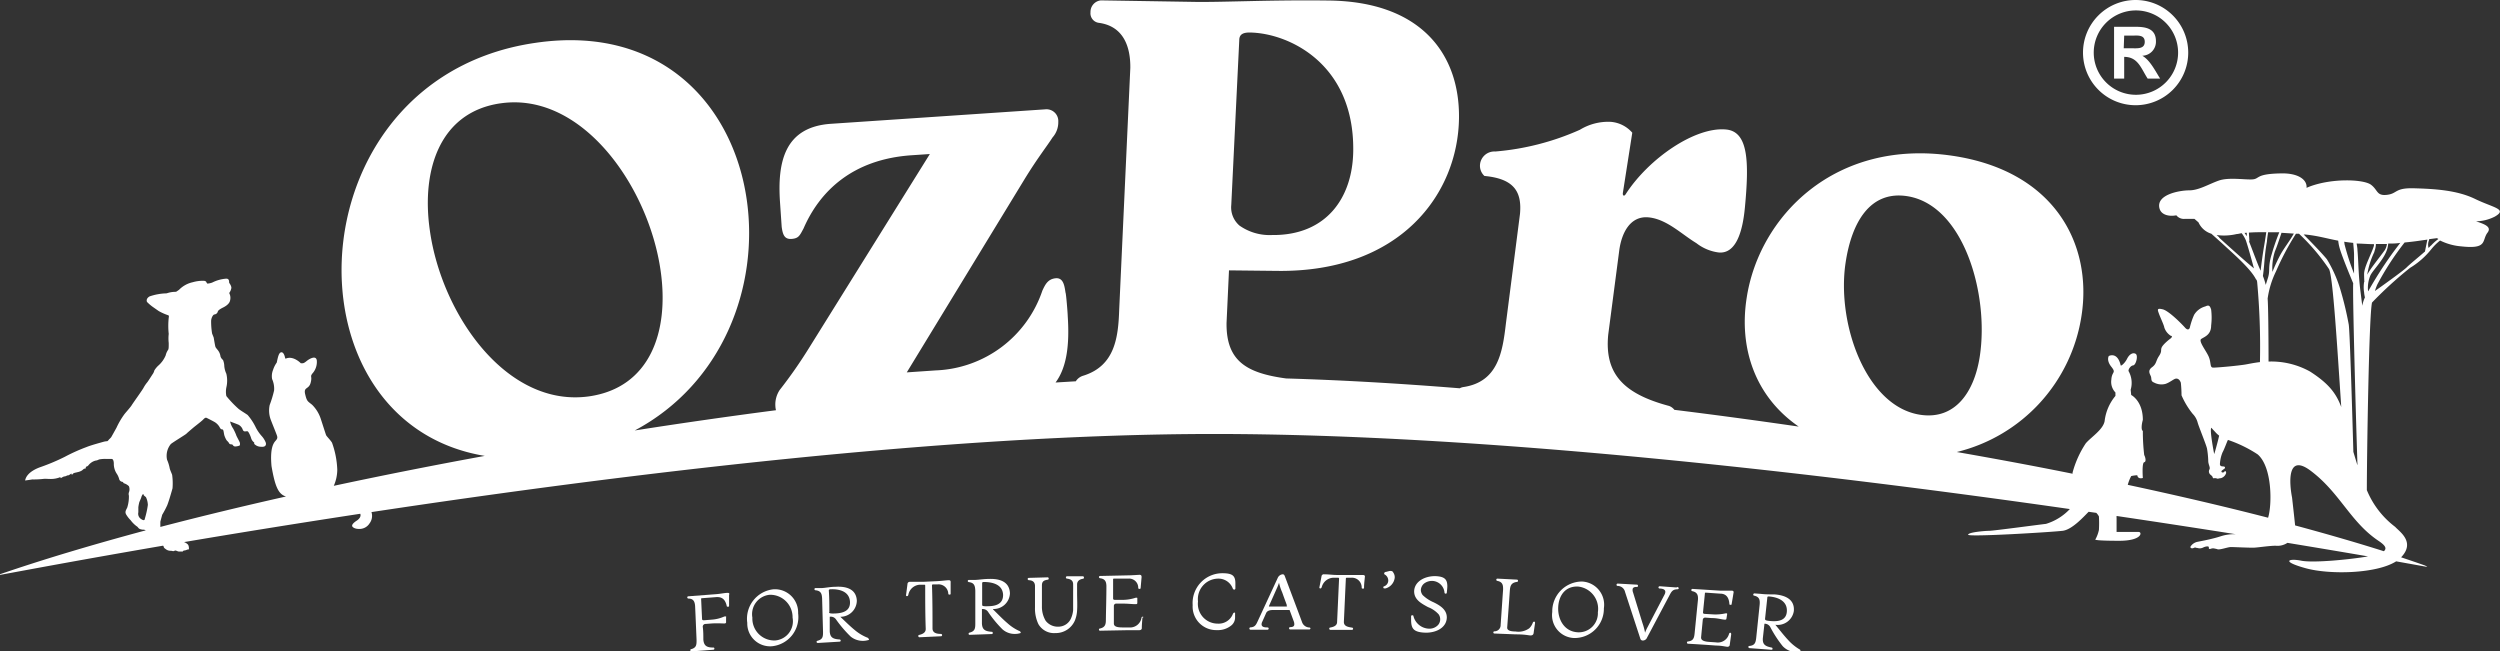 <?xml version="1.0" encoding="UTF-8"?> <svg xmlns="http://www.w3.org/2000/svg" viewBox="0 0 328.36 85.56"><rect x="0" y="0" width="328.36" height="85.56" fill="#333333" stroke="none"/><defs><style>.cls-1{fill:#fff;}</style></defs><title>Ресурс 17</title><g id="Слой_2" data-name="Слой 2"><g id="Layer_1" data-name="Layer 1"><path class="cls-1" d="M325.11,26.14c-2.42-1.18-5.38-1.33-8-1.41s-2.19.7-3.59.86-1.17-.63-2.11-1.33-5-.9-8.05.24l-.41.17c.11-1-1-2-3.57-1.89-3.12.08-2.57.7-3.51.78s-3.12-.31-4.45.16S288.8,25,287.55,25s-4.45.55-3.9,2.42c.23.79,1.21,1.05,2.2.86a1.26,1.26,0,0,0,1.08.47c.5,0,.93,0,1.3,0l.53.46a2.73,2.73,0,0,0,1.69,1.49l1.35,1.21c1.39,1.3,3.95,3.47,4.57,4.91v-.18l.09.36a92.54,92.54,0,0,1,.37,10.56c-.85.1-1.51.25-1.93.32-1.09.17-3.19.36-4,.4h-.23c-.43,0-.24-.62-.55-1.39s-1.41-2.09-1-2.37,1.3-.53,1.3-1.76a8.6,8.6,0,0,0,0-2.1c-.16-.51-.3-.64-.77-.41a2.46,2.46,0,0,0-1.46,1.09,9,9,0,0,0-.58,1.73c-.08.18-.27.36-.63-.05s-2.1-2.19-2.91-2.39-.69.06-.51.56.67,1.52.71,1.83a2.05,2.05,0,0,0,.86,1.09c.21,0,.18.19-.08.38s-1,.8-1.14,1.18.08.46-.35,1.11-.29,1-.9,1.45-.29.86-.16,1.19-.05.64.41.82a2.06,2.06,0,0,0,1.52.18c.59-.2,1.09-.66,1.36-.69s.5.13.65.54a16.42,16.42,0,0,1,.09,1.65A10.48,10.48,0,0,0,288,54.36a2.55,2.55,0,0,1,.64,1.11c.14.54,1.13,2.93,1.24,3.46a11.41,11.41,0,0,1,.16,1.6c0,.49.3.86.16,1.12a.55.55,0,0,0,.11.68c.16.15.26.18.32.38s.18.06.35.1l.1,0c.23.14.34,0,.6,0a1,1,0,0,0,.71-.68c0-.25-.15-.33-.23-.18s-.47.17-.37-.1c.27-.25.47-.29.45-.44s-.18-.14-.29-.15-.43,0-.37-.4a4.58,4.58,0,0,1,.34-1.45c.22-.38.63-1.53.71-1.63a17,17,0,0,1,3.9,1.9c1.95,1.68,1.89,6.69,1.37,8.32-5.77-1.49-12-2.94-18.43-4.32a5.49,5.49,0,0,1,.45-1.15,4.36,4.36,0,0,1,.8-.11c.08.58.73.36.73.36s-.15-2,.18-2.07.11-.76,0-.94a26.52,26.52,0,0,1-.18-3.17c-.26-.14-.15-.94,0-1.45,0-2.51-1.53-3.27-1.53-3.27l-.07-.69a3.15,3.15,0,0,0-.25-2.4c-.14-.18.21-.76.58-.8s.69-1.31.32-1.52-.83.07-1.12.65-.8,1-.84.87c-.43-1.85-1.56-1.23-1.56-1.23s-.36.54.33,1.41.07.55,0,1.71a2,2,0,0,0,.54,1.67V52a6.28,6.28,0,0,0-1.42,3.31c-.21,1.13-1.74,2.07-2.47,2.91a13.07,13.07,0,0,0-1.74,3.85v.15c-4.95-1-10-1.94-15.21-2.85a21.79,21.79,0,0,0,16.4-18c1.39-9.25-3.49-18.88-16.9-20.9-15.52-2.33-25.49,8-27.1,18.69-1,6.42,1,12.85,6.84,16.87-5.44-.79-10.9-1.53-16.33-2.2a1.56,1.56,0,0,0-.69-.51c-6-1.6-8.5-4.23-8-9.36l1.44-11c.31-2.44,1.49-4.64,3.87-4.41s4.36,2.24,6.26,3.38a6,6,0,0,0,2.93,1.23c2.31.22,3.16-2.8,3.45-5.88.57-6,.47-10-2.47-10.27-4.06-.39-10.16,3.81-13.17,8.47-.09.15-.18.22-.26.21s-.15-.09-.13-.33l1.24-7.93A4.16,4.16,0,0,0,211.5,16a7.15,7.15,0,0,0-4,1.05,34.1,34.1,0,0,1-11.11,2.85,1.89,1.89,0,0,0-2,1.72,1.82,1.82,0,0,0,.58,1.49c3.82.36,4.95,2,4.67,5l-1.85,14.4c-.44,3.78-1.05,7.62-5.53,8.32a1.38,1.38,0,0,0-.53.17c-7.94-.64-15.58-1.08-22.72-1.29h-.07c-5.15-.7-7.91-2.24-7.84-7.31l.32-6.89,6.34.07c16.17.2,23.75-10.1,23.87-20.08.1-8.41-5-15.29-17.1-15.43-7.77-.1-13.56.23-17.52.18L144.6.05a1.52,1.52,0,0,0-1.37,1.57A1.26,1.26,0,0,0,144.33,3c3.24.44,4.16,3.14,4.13,5.92L147,40.67c-.12,3.65-.56,7.37-4.7,8.67a1.73,1.73,0,0,0-1,.74l-2.66.16c1.49-2,1.85-5,1.6-8.72,0-.31-.21-3-.29-3.08-.14-.94-.29-2-1.32-1.89s-1.37.88-1.72,1.62A15.4,15.4,0,0,1,122.9,48.65l-3.8.26,15.46-25.36c1.72-2.81,3-4.41,3.68-5.49A3,3,0,0,0,139,16a1.55,1.55,0,0,0-1.7-1.64l-28.15,1.9c-6.1.41-7.06,5-6.7,10.3l.22,3.24c.14,1,.35,1.65,1.3,1.58s1.08-.47,1.57-1.37c2.13-4.91,6.46-9.1,14.21-9.62l2.38-.16L106.25,45.72a61.15,61.15,0,0,1-3.84,5.5,3.45,3.45,0,0,0-.57,2.11,2.79,2.79,0,0,0,.08.55c-6.15.8-12.36,1.69-18.55,2.66,11.62-6.19,16.34-19,14.71-30.31-1.79-12.48-11.3-23-27.7-20.61-19,2.72-27.27,19.85-25.21,34.21,1.4,9.77,7.57,18.24,18.5,20.05-6.78,1.24-13.43,2.56-19.83,3.93a5.35,5.35,0,0,0,.46-2.11,11.65,11.65,0,0,0-.69-3.55c-.19-.33-.72-.85-.78-1s-.57-1.75-.71-2.17A4.61,4.61,0,0,0,41,53.17c-.58-.48-.69-.42-.92-1.4s.48-.59.72-1.49-.12-.75.22-1.21a2.27,2.27,0,0,0,.59-1.74c-.12-.75-1.08-.12-1.31.07s-.42.33-.6.31l-.19,0s-.95-1-1.92-.63a.23.23,0,0,1-.13,0s-.12-.8-.48-.81-.48.65-.63,1.35a3.39,3.39,0,0,0-.48.95,2.18,2.18,0,0,0-.13,1.22A3.07,3.07,0,0,1,36,51.29a14.74,14.74,0,0,1-.58,1.91,3.45,3.45,0,0,0,.17,2c.29.76.81,2,.82,2.13s.07.25-.21.56-.75.95-.54,3.32c.44,2.57.87,3.72,1.91,4-5.78,1.3-11.31,2.64-16.51,4,0-.23,0-.6,0-.66s.21-.79.24-.93a12.49,12.49,0,0,0,.67-1.27c.14-.37.31-.86.69-2.21a8.2,8.2,0,0,0-.05-1.77c-.06-.19-.26-.6-.32-.86a5.13,5.13,0,0,0-.35-1.13,2.44,2.44,0,0,1,.5-2.06c.33-.27,1.94-1.24,2.05-1.36s.61-.54.88-.77,1-.78,1.23-1,.36-.4.57-.29c0,0,1,.5,1.11.59a1.86,1.86,0,0,1,.62.72c.07.08.1.18.3.19s.17.51.29.85.26.57.33.64a1.64,1.64,0,0,1,.29.35c0,.09.19.13.34.13s.15.29.48.27a1.65,1.65,0,0,0,.56-.13.64.64,0,0,0,0-.4c-.08-.22-.45-.84-.48-1a7.58,7.58,0,0,0-.38-.81,2.7,2.7,0,0,1-.41-.94s1.05.39,1.14.44a1.25,1.25,0,0,1,.46.48c.1.23.13.41.42.38s.3-.07.48.25a3.49,3.49,0,0,1,.28.69,1.06,1.06,0,0,0,.39.52v.18a1.23,1.23,0,0,0,.91.38c.7.07.68-.39.59-.59a2.8,2.8,0,0,0-.51-.81,5.37,5.37,0,0,1-.79-1.15,7.26,7.26,0,0,0-1.07-1.63c-.51-.35-.88-.55-1.2-.81a14.31,14.31,0,0,1-1.59-1.67,2.86,2.86,0,0,1,0-1.13,3.94,3.94,0,0,0,0-1.8,2.92,2.92,0,0,1-.27-1,2.27,2.27,0,0,0-.17-.81,1,1,0,0,1-.33-.46,1.63,1.63,0,0,0-.35-.83c-.31-.4-.3-.29-.4-.83s-.12-.73-.14-.81-.2-.49-.22-.58a10,10,0,0,1-.12-1.59c0-.4.25-.88.45-.88a.5.5,0,0,0,.43-.39c.08-.24.64-.49.79-.57s.74-.4.82-.88a1.3,1.3,0,0,0-.08-.89c-.09-.16.13-.17.24-.7.06-.23-.19-.61-.26-.69s.08-.58-.4-.58a4.81,4.81,0,0,0-1.84.51,2.19,2.19,0,0,1-.65.14,1.13,1.13,0,0,1-.13-.19c0-.07-.14-.19-.42-.18a4.78,4.78,0,0,0-1.37.19,3.56,3.56,0,0,0-1.8,1c-.39.26-.34.25-.45.26a3.48,3.48,0,0,0-1.17.2,7.36,7.36,0,0,0-2.24.4c-.51.29-.38.68-.33.74a5.87,5.87,0,0,0,.72.62l.8.56a7,7,0,0,0,1.23.55c.09.06.15,0,.09.35a10,10,0,0,0,0,2.11,5.29,5.29,0,0,0,0,1.19c0,.54,0,.71-.06.87a2.13,2.13,0,0,0-.34.76,3.68,3.68,0,0,1-1,1.37,3.13,3.13,0,0,0-.49.61,1.33,1.33,0,0,1-.19.44c-.1.14-.6.94-.73,1.1a4.56,4.56,0,0,0-.49.72c-.08.2-1.38,2-1.56,2.3s-.9,1.08-1,1.24a10.19,10.19,0,0,0-1,1.72c-.3.54-.67,1.21-.7,1.25a2.58,2.58,0,0,1-.24.25c-.08.07-.19.26-.29.27a2.22,2.22,0,0,0-.49.08c-.26.08-1.6.43-2.25.7A23.23,23.23,0,0,0,8.51,60a26.75,26.75,0,0,1-3.14,1.33c-.25.09-1.86.62-2.07,1.78,0,0,.82-.11.94-.14a10.62,10.62,0,0,0,1.37-.06c.39-.05.57,0,1.09,0a3.33,3.33,0,0,0,1.09-.19.12.12,0,0,1,.2.09,2.19,2.19,0,0,1,.42-.23.69.69,0,0,0,.37-.11c.14-.1.05.12.57-.26.07,0,.07.15.07.15s.07,0,.16-.13.43-.16.63-.22a1.72,1.72,0,0,0,.56-.22c.15-.12.29-.28.39-.23s.12-.27.15-.27.15,0,.31-.18a1.73,1.73,0,0,1,.92-.61,1.18,1.18,0,0,0,.46-.15,4,4,0,0,1,1-.07c.4,0,.6,0,.67,0s.26.05.28.59a2.33,2.33,0,0,0,.36,1.31,2.39,2.39,0,0,1,.34.73.48.48,0,0,0,.39.37c.14,0,.18.19.22.19a1.61,1.61,0,0,1,.67.39,1.08,1.08,0,0,1,0,.81.71.71,0,0,0,0,.43,4.79,4.79,0,0,1-.22,1.57c-.2.41-.35.6-.08,1a3.77,3.77,0,0,0,.53.66,3.76,3.76,0,0,0,.76.77c.32.18.17.39.83.47a.59.59,0,0,1,.39.09C12,71.58,5.59,73.5,0,75.42c0,0,0,.11,0,.09,2.21-.4,10-1.88,21.42-3.84,0,0,.07.07.07.09s0,.19.25.34a1,1,0,0,0,.7.24c.16,0,.31.11.48,0s.37.1.59.1h.5s0-.12.23-.14.35-.15.57-.14c0,0,.05-.49-.17-.68a1.34,1.34,0,0,0-.47-.28c6.74-1.14,14.56-2.41,23.15-3.72.14.36-.15.7-.46.9s-.61.45-.61.67.43.43.86.42a1.56,1.56,0,0,0,1.43-.73,1.63,1.63,0,0,0,.25-1.48C81.53,62.31,124.59,57,159.43,57c35.49,0,79.53,5.15,112.43,9.86a7.16,7.16,0,0,1-3.14,1.95c-.77.08-6.91.91-7.45.91s-2.73.18-2.77.51,10.83-.33,12.4-.51c1.24-.14,2.74-1.81,3.43-2.5l1,.14a1.89,1.89,0,0,1,.35.47,15,15,0,0,1,0,1.78,4.55,4.55,0,0,1-.48,1.27s.08.15,3.13.15,3.05-1.16,2.58-1.16H278V68.06a1.89,1.89,0,0,1,0-.29c5.67.84,10.93,1.65,15.67,2.4a5.65,5.65,0,0,0-2,.27c-.25.08-.51.16-.75.22-1.05.28-2,.44-2.36.52a1.43,1.43,0,0,0-.85.61c-.07.18.16.3.42.18s.25,0,.48,0a1,1,0,0,0,.79-.07c.34-.16.75-.19.72,0s.05.26.31.16a.82.82,0,0,1,.49,0,1.57,1.57,0,0,1,.33.08c.33.11,1.36-.29,1.77-.29s2.53.11,3.08.08,2.08-.26,2.79-.25a2.37,2.37,0,0,0,1.55-.38c4.13.68,7.69,1.28,10.59,1.78-2.51.43-7.25.88-8.8.56s-2.77.06.63,1c3.14.86,9.29.73,11.86-.91l4.07.73c.06,0-.24-.17-.3-.19-1-.36-2.05-.71-3.12-1.07,1.92-2-.22-3.38-.78-4a11.57,11.57,0,0,1-3.72-4.83c0-4,.27-22.93.68-24.63a51,51,0,0,1,5-4.56,10.51,10.51,0,0,0,2.83-2.5,7.2,7.2,0,0,1,1.11-1.09,7.66,7.66,0,0,0,2.79.77c3.51.39,2.66-.78,3.44-1.8.58-.76-.37-1.12-1.51-1.49a5.69,5.69,0,0,0,2.45-.61C329.41,27.46,327.53,27.31,325.11,26.14ZM290.93,59.3l-.11.34s-.62-3.13-.38-3.46c0,0,.23.26.49.53a3.68,3.68,0,0,0,.54.51C291.35,57.79,291.08,58.78,290.93,59.3ZM242.41,34.49c.79-5.25,3.18-9.46,8.05-8.73,7.44,1.12,10.81,12.85,9.58,21-.72,4.78-3.27,8.4-7.81,7.72C245.09,53.42,241.2,42.49,242.41,34.49ZM162.77,5.27c0-.8.57-1,1.36-1,5.08.06,13.75,4.05,13.61,15.55-.08,6.26-3.62,11.13-10.68,11.05a6.87,6.87,0,0,1-4.26-1.24,3.15,3.15,0,0,1-1.08-2.71Zm-97,8.3c10.67-1.53,19.43,10.91,21,22,1.15,8-1.4,15.34-9.4,16.49C66.53,53.58,58,41.27,56.46,30.28,55.3,22.2,57.83,14.71,65.75,13.57ZM18.53,68.17a.82.82,0,0,1-.36-.88c0-.31,0-.53,0-.67a5.27,5.27,0,0,1,.11-.59c0-.07.25-.57.29-.75s.26-.52.27-.35.24.26.34.39a2.59,2.59,0,0,1,.24,1,11.54,11.54,0,0,1-.39,1.78C19,68.45,18.74,68.31,18.53,68.17Zm290-36.33.55.06c.06.65.11,1.24.11,1.51,0,.54,0,1.53,0,2.53a31,31,0,0,1-1.26-3.9c0-.09,0-.19-.05-.29Zm-8.82-1.26,1.57.1c-.51.93-1.17,1.74-1.71,2.68a22.66,22.66,0,0,0-1.1,2.35A7.14,7.14,0,0,1,298.8,33C299,32.55,299.32,31.61,299.66,30.58Zm-1.76-.07,1.42,0a28.56,28.56,0,0,0-1,2.9,6.73,6.73,0,0,0-.33,2.06,3.38,3.38,0,0,1-.15,1l-.3.95a8.78,8.78,0,0,0-.37-1.17c.23-1.62.17-2.5.53-4.53C297.77,31.4,297.83,31,297.9,30.51Zm-2.85.06c0,.18,0,.33,0,.45-.09-.12-.18-.27-.29-.43Zm-3.59.63-.37-.33a7.17,7.17,0,0,0,2.63-.13c.2,0,.42-.08.66-.11a4.33,4.33,0,0,1,.54.91c.24.69.66,2.17,1.07,3.71C295.05,34.45,292.13,31.83,291.46,31.2Zm3.93.5c0-.36-.05-.75-.06-1.15.71-.05,1.48-.06,2.28-.05-.11.77-.22,1.46-.3,1.9-.18,1.07-.35,2.37-.44,3.16C296.41,34.44,295.74,32.53,295.39,31.7Zm2.52,15.79c0-3.84-.05-7.57-.12-8.27a11.9,11.9,0,0,1,1.11-3.6,35,35,0,0,1,2.61-4.92l.4,0a27.18,27.18,0,0,1,3.95,4.65c.51,1,1.07,10.18,1.6,18.11-.68-1.82-1.66-3.09-4.1-4.66A10.47,10.47,0,0,0,297.91,47.49Zm15.18,24.92c-3.62-1.15-7.54-2.28-11.69-3.4-.12-1.18-.4-3.65-.4-3.65-.34-1.75-.74-5.89,2.4-3.56,3.92,2.92,5.25,6.81,9.05,9.3C313.18,71.58,313.59,72,313.09,72.41ZM309.51,60.7c-.15-.48-.28-.92-.41-1.35-.18-6.43-.48-16.14-.61-16.74a42.88,42.88,0,0,0-1.14-4.72,17.06,17.06,0,0,0-1.72-3.83c-.49-.61-1.81-2-3.06-3.26l.21,0c1.8.19,2.76.52,4.33.81a5.74,5.74,0,0,0,.18.95c.35,1.25,1.79,4.65,1.79,4.65-.1,1,.31,16.38.56,23.88C309.59,61,309.55,60.83,309.51,60.7Zm1-23.65a4.34,4.34,0,0,0,0,1.35,4.13,4.13,0,0,0,.11.66,4.42,4.42,0,0,0-.35,1.1L310,38c-.24-2-.24-3.82-.36-5.13,0-.26-.06-.56-.11-.88.7,0,1.47.08,2.27.08a.66.66,0,0,1,0,.21c-.31,1.05-1.29,2.77-1.29,3.71C310.51,36.37,310.53,36.75,310.54,37.05Zm1.34-4a2.78,2.78,0,0,0,.21-1l1.45,0a2.08,2.08,0,0,1-.26.77c-.62.89-1.85,2.36-2.33,3.26A10.78,10.78,0,0,1,311.88,33.05Zm-.82,5.19a4.21,4.21,0,0,1,.31-2.07c.35-.74,1.95-2.23,2.26-3.67a3.42,3.42,0,0,0,.08-.51c.53,0,1.06,0,1.58-.09-.48.63-.92,1.21-1.23,1.65A51.13,51.13,0,0,0,311.06,38.24Zm7.44-5.18c-.84.75-1.88,1.57-2.37,2.06s-3.62,2.72-4.17,3.1a7.93,7.93,0,0,1,.31-.84,36.9,36.9,0,0,1,3.59-5.53c.71-.07,1.41-.15,2.07-.25l.92-.13C318.74,31.88,318.58,32.64,318.5,33.06Zm.79-.79-.28.3a1.52,1.52,0,0,1,.05-1c0-.05,0-.11.05-.16l1-.13.19.11A5.93,5.93,0,0,0,319.29,32.27Z"></path><path class="cls-1" d="M95.55,77.87c-.34,0-.94.13-1.48.17l-3.66.28a.14.14,0,0,0-.14.16c0,.09.07.12.15.14.67,0,.84.41.88,1,.07,1.48.13,3,.19,4.44,0,.6,0,1-.69,1.2-.09,0-.14.07-.13.16a.15.15,0,0,0,.16.14l2.85-.22c.1,0,.16-.07.15-.16a.13.13,0,0,0-.16-.13c-.84,0-1.23-.23-1.29-1.06,0-.54,0-1.08-.07-1.61a.36.36,0,0,1,.38-.43l.77-.06c.76-.05,1.34,0,1.7,0,.12,0,.22-.07.21-.18s0-.43,0-.64,0-.11-.08-.1a.65.65,0,0,0-.15,0,4.83,4.83,0,0,1-1.7.42l-1,.08c-.15,0-.23-.06-.23-.17l-.12-2.61c0-.08,0-.12.12-.12l1.82-.14c.75-.06,1.2.24,1.41,1.1,0,.12.07.17.18.16s.14,0,.14-.18l0-1.39C95.84,78,95.79,77.85,95.55,77.87Z"></path><path class="cls-1" d="M101.58,77.4a3.89,3.89,0,0,0-3.43,4.41,3,3,0,0,0,3.25,3.07,3.85,3.85,0,0,0,3.43-4.33A3.05,3.05,0,0,0,101.58,77.4Zm.24,6.72a2.88,2.88,0,0,1-3-3,2.56,2.56,0,0,1,2.28-3,2.94,2.94,0,0,1,3,3A2.53,2.53,0,0,1,101.82,84.12Z"></path><path class="cls-1" d="M114,83.78a6,6,0,0,1-1.7-1c-.67-.54-1.3-1.18-1.93-1.77,0,0,0,0,0,0s0,0,0,0a2.15,2.15,0,0,0,2.17-2.12c-.08-1.57-1.45-1.9-2.8-1.82-.64,0-1.27.14-1.8.17l-.82,0a.14.14,0,0,0-.15.15.15.15,0,0,0,.15.14c.73.07.83.49.86,1.09l.12,4.35c0,.61,0,1-.72,1.19a.15.15,0,0,0-.13.16.16.16,0,0,0,.16.13l2.85-.17a.14.14,0,0,0,.16-.15.15.15,0,0,0-.16-.14c-.84-.06-1.23-.24-1.28-1.07,0-.64,0-1.28,0-1.91a.82.82,0,0,1,.82.34,15.91,15.91,0,0,0,1.93,2.26,2.54,2.54,0,0,0,2.28.47c.1,0,.14-.08.13-.12S114,83.81,114,83.78Zm-5.07-3.4c0-.94,0-1.88-.07-2.82,0-.1.06-.15.18-.16,1.14-.06,2.52.24,2.6,1.64.06,1.11-.78,1.47-1.83,1.53C109,80.61,108.91,80.56,108.89,80.38Z"></path><path class="cls-1" d="M124.6,76.21c-.34,0-.84.1-1.91.14l-1.46.07c-.57,0-1,0-1.72,0a.3.3,0,0,0-.32.3c-.06.49-.13,1-.19,1.47a.11.11,0,0,0,.11.11c.12,0,.17-.06.2-.2a1.62,1.62,0,0,1,1.49-1.3l.58,0c.09,0,.14,0,.14.12,0,1.9,0,3.79.07,5.69,0,.48-.4.67-.84.78-.1,0-.14.07-.14.16a.16.16,0,0,0,.16.15l2.81-.13a.15.15,0,0,0,.16-.16c0-.09-.07-.14-.16-.15-.58,0-1.08-.14-1.1-.69,0-1.89,0-3.79-.07-5.68a.12.12,0,0,1,.12-.13l.59,0a1.28,1.28,0,0,1,1.43,1.17c0,.12.06.18.16.17s.16,0,.15-.18l0-1.38C124.88,76.32,124.84,76.2,124.6,76.21Z"></path><path class="cls-1" d="M134,82.93a6.07,6.07,0,0,1-1.68-1.08c-.66-.56-1.27-1.21-1.89-1.81,0,0,0,0,0-.05s0,0,0,0a2.15,2.15,0,0,0,2.22-2.06c-.06-1.58-1.41-1.94-2.77-1.89-.64,0-1.27.11-1.8.13l-.82,0a.14.14,0,0,0-.15.14c0,.09.06.13.15.15.72.08.81.51.84,1.11,0,1.45,0,2.9,0,4.35,0,.61-.05,1-.75,1.17a.15.15,0,0,0-.13.16.13.13,0,0,0,.16.13l2.85-.1c.09,0,.16,0,.16-.15s-.07-.14-.16-.15c-.83-.07-1.22-.26-1.26-1.09V80a.83.83,0,0,1,.81.37,15.36,15.36,0,0,0,1.89,2.29,2.41,2.41,0,0,0,1.71.6,2.09,2.09,0,0,0,.55-.08c.1,0,.14-.07.14-.11S134,83,134,82.93Zm-5-3.51c0-1,0-1.89,0-2.83,0-.1.07-.14.19-.15,1.13,0,2.51.3,2.56,1.7,0,1.11-.81,1.45-1.86,1.48C129.07,79.65,129,79.6,129,79.42Z"></path><path class="cls-1" d="M142.25,75.69l-2.09,0c-.1,0-.17.07-.16.16s.05.14.15.15c.47.06.79.24.8.72s0,.74,0,1.11c0,.67,0,1.66,0,2.32a3.43,3.43,0,0,1-.25,1A1.81,1.81,0,0,1,139,82.31a2,2,0,0,1-1.66-.78,3.58,3.58,0,0,1-.49-1.88c0-.23,0-.49,0-.75,0-.69,0-1.33,0-2,0-.49.2-.68.76-.76.09,0,.13-.07.13-.16a.14.14,0,0,0-.14-.15l-2.46.07c-.1,0-.17.07-.16.16s.07.13.15.15c.48,0,.79.23.81.72v2.84a4.77,4.77,0,0,0,.44,2.19,2.36,2.36,0,0,0,2.22,1.19,2.73,2.73,0,0,0,2.58-1.65,4,4,0,0,0,.29-1.33c.05-.69,0-1.56,0-2.25,0-.38,0-.76,0-1.14s.21-.67.76-.76a.14.14,0,0,0,.14-.16A.16.16,0,0,0,142.25,75.69Z"></path><path class="cls-1" d="M150.08,81c-.11,0-.14.09-.16.18a1.51,1.51,0,0,1-1.63,1.23h-.87c-.78,0-1.11-.15-1.12-.51,0-.77,0-1.53,0-2.3a.3.3,0,0,1,.31-.32l.85,0c.73,0,1.28.08,1.7.07.12,0,.21,0,.22-.15l0-.58c0-.09,0-.11-.06-.11a.53.53,0,0,0-.16,0,5.58,5.58,0,0,1-1.72.28l-1,0c-.16,0-.24-.06-.24-.17,0-.84,0-1.68,0-2.52,0-.06,0-.1.11-.1l1.85,0a1.2,1.2,0,0,1,1.34,1.18c0,.12.06.18.16.17s.15,0,.16-.17l.12-1.38c0-.19-.05-.31-.3-.3s-1,.07-1.48.07l-3.67.08a.15.15,0,0,0-.15.15.17.17,0,0,0,.15.15c.66.08.81.45.83,1,0,1.48-.05,3-.07,4.44,0,.6-.08,1-.77,1.16-.1,0-.14.06-.14.15a.14.14,0,0,0,.16.14l3.69-.07c.67,0,1.28,0,1.45,0s.32-.09.33-.25c0-.46.05-.93.08-1.39C150.21,81.09,150.2,81,150.08,81Z"></path><path class="cls-1" d="M162.14,80.46c-.1,0-.16.09-.2.16a2,2,0,0,1-2,1.29A2.6,2.6,0,0,1,157.35,79a2.69,2.69,0,0,1,2.62-3,2,2,0,0,1,1.94,1.28.27.27,0,0,0,.18.17.17.17,0,0,0,.17-.19c0-.09,0-.45,0-.62,0-1-.34-1.36-1.76-1.35a3.91,3.91,0,0,0-3.85,4.19,3.09,3.09,0,0,0,3.18,3.28,2.78,2.78,0,0,0,1.93-.64,1.33,1.33,0,0,0,.46-1c0-.23,0-.37,0-.48S162.25,80.46,162.14,80.46Z"></path><path class="cls-1" d="M172,82.42a1.06,1.06,0,0,1-1-.75c-.74-2-1.5-4-2.25-6-.06-.14-.11-.24-.29-.24a.79.79,0,0,0-.63.46l-2.67,5.77c-.21.46-.38.71-.92.74a.14.14,0,0,0-.14.16.15.15,0,0,0,.15.15h2.22a.15.15,0,0,0,.16-.15.14.14,0,0,0-.14-.15c-.28,0-.79,0-.79-.42a.78.78,0,0,1,.09-.33c.17-.37.34-.75.5-1.12s.6-.42.93-.42h2.09c.07,0,.08,0,.1.09l.54,1.46A1.12,1.12,0,0,1,170,82c0,.31-.29.37-.54.37a.15.15,0,0,0-.15.15.16.16,0,0,0,.16.16l2.5,0a.16.16,0,0,0,.15-.16A.14.14,0,0,0,172,82.42Zm-3.09-2.76h-2.17c-.05,0-.07,0-.07,0s0,0,0-.06l1-2.25a5.91,5.91,0,0,0,.32-.81s0,0,0,0,0,0,0,0a7,7,0,0,0,.42,1.27c.19.54.39,1.08.59,1.62a.39.39,0,0,1,0,.14C169.11,79.63,169.05,79.66,168.89,79.66Z"></path><path class="cls-1" d="M179,75.52c-.34,0-.85,0-1.92,0l-1.46,0c-.57,0-1-.08-1.72-.09a.3.3,0,0,0-.33.28c-.09.49-.19,1-.28,1.45a.12.12,0,0,0,.11.13c.12,0,.16-.06.21-.2a1.64,1.64,0,0,1,1.56-1.21h.58a.12.12,0,0,1,.13.12c-.09,1.9-.17,3.79-.26,5.69,0,.48-.44.65-.89.73-.09,0-.14.06-.14.15a.16.16,0,0,0,.15.16l2.81,0a.15.15,0,0,0,.17-.15.15.15,0,0,0-.15-.15c-.58-.08-1.07-.2-1.06-.76.09-1.89.17-3.78.26-5.67,0-.08.05-.12.13-.12h.59a1.28,1.28,0,0,1,1.36,1.25c0,.12,0,.18.15.18s.16,0,.16-.17c0-.46.07-.92.11-1.38C179.29,75.65,179.26,75.53,179,75.52Z"></path><path class="cls-1" d="M182.72,75a.66.66,0,0,0-.23,0l-.43.11c-.12,0-.26.09-.26.21s.07.13.13.17a.92.92,0,0,1,.41.77.81.81,0,0,1-.55.75c-.06,0-.1.08-.1.14a.12.12,0,0,0,.11.13.63.63,0,0,0,.2,0,1.65,1.65,0,0,0,1.19-1.42,1.07,1.07,0,0,0-.2-.67A.29.29,0,0,0,182.72,75Z"></path><path class="cls-1" d="M188.48,75.67c-1.35,0-2.71.7-2.74,2,0,1.12,1,1.62,1.82,2.07a3.63,3.63,0,0,1,1.39.94,1.1,1.1,0,0,1,.21.7,1.13,1.13,0,0,1-.28.71,1.55,1.55,0,0,1-1.24.48,2.18,2.18,0,0,1-2-1.68s0-.07-.14-.08a.14.14,0,0,0-.16.13v.4c0,1.18.25,1.72,1.95,1.76,1.41,0,2.71-.69,2.74-2,0-1-.82-1.55-1.75-2a4.75,4.75,0,0,1-1.42-.94,1.13,1.13,0,0,1-.24-.68,1.18,1.18,0,0,1,.42-.83,1.71,1.71,0,0,1,1.12-.35,1.68,1.68,0,0,1,1.57,1.57.14.14,0,0,0,.14.1.13.13,0,0,0,.16-.13c0-.09.06-.45.07-.84C190.09,76.13,189.79,75.71,188.48,75.67Z"></path><path class="cls-1" d="M201.51,81.65c-.12,0-.16.08-.19.15a1.9,1.9,0,0,1-.46.72,2.43,2.43,0,0,1-1.82.42c-.7,0-1.09-.16-1.08-.51.12-1.63.24-3.26.35-4.89.05-.61.18-1,.92-1.11.1,0,.15-.05.15-.14a.14.14,0,0,0-.14-.16L196.7,76a.14.14,0,0,0-.17.14c0,.09.05.14.15.16.7.14.76.58.74,1.18-.11,1.53-.21,3.07-.32,4.6a.81.81,0,0,1-.81.84c-.1,0-.14.06-.15.15a.14.14,0,0,0,.15.14l2.79.11c1.2,0,1.62.12,1.9.14s.42-.1.45-.3c.06-.45.13-.89.19-1.33C201.62,81.76,201.62,81.65,201.51,81.65Z"></path><path class="cls-1" d="M207.79,76.38a3.92,3.92,0,0,0-3.91,4,3,3,0,0,0,2.89,3.42,3.85,3.85,0,0,0,3.89-3.91A3.05,3.05,0,0,0,207.79,76.38Zm2.08,4a2.51,2.51,0,0,1-2.6,2.67c-1.83-.08-2.67-1.71-2.61-3.27s.94-2.82,2.61-2.74A2.94,2.94,0,0,1,209.87,80.42Z"></path><path class="cls-1" d="M220.2,77.16,218,77a.16.16,0,0,0-.17.14.15.15,0,0,0,.14.16c.28,0,.79.07.76.47a.87.87,0,0,1-.1.32l-2.2,4.22a5.53,5.53,0,0,0-.36.79s0,0,0,0,0,0,0,0a8.72,8.72,0,0,0-.35-1.29l-1.23-4a.85.85,0,0,1-.06-.36c0-.31.29-.37.56-.36a.13.13,0,0,0,.15-.14.14.14,0,0,0-.14-.16l-2.53-.14a.16.16,0,0,0-.15.15.15.15,0,0,0,.12.16,1,1,0,0,1,1,.79q1,3.06,2,6.11a.33.33,0,0,0,.33.27.6.6,0,0,0,.56-.38l3-5.66c.24-.45.43-.69,1-.69a.16.16,0,0,0,.16-.14A.17.17,0,0,0,220.2,77.16Z"></path><path class="cls-1" d="M227.46,77.58c-.35,0-1,0-1.49,0l-3.66-.23a.14.14,0,0,0-.16.14c0,.08,0,.13.13.16.65.14.77.52.74,1.1-.15,1.47-.29,2.94-.44,4.42-.06.6-.16,1-.86,1.08-.1,0-.14.06-.15.15a.15.15,0,0,0,.14.15q1.84.1,3.69.24c.67,0,1.27.15,1.45.16s.32-.07.34-.23c.06-.46.13-.92.19-1.38,0-.11,0-.22-.11-.23s-.15.08-.18.17a1.52,1.52,0,0,1-1.72,1.09l-.87-.06c-.78-.05-1.1-.25-1.07-.61.07-.76.15-1.52.22-2.28a.31.31,0,0,1,.34-.3l.84.06c.74,0,1.28.18,1.7.21.12,0,.21,0,.23-.14l.09-.57c0-.09,0-.11-.06-.12a.48.48,0,0,0-.15,0,6,6,0,0,1-1.74.13l-1-.06c-.15,0-.23-.08-.22-.19.08-.84.17-1.67.25-2.51,0-.06,0-.09.12-.09l1.85.13c.75,0,1.15.4,1.24,1.28,0,.13,0,.18.14.19s.15,0,.17-.16c.08-.46.16-.91.23-1.37C227.73,77.72,227.7,77.59,227.46,77.58Z"></path><path class="cls-1" d="M236.41,85.32a6.41,6.41,0,0,1-1.55-1.26c-.59-.63-1.13-1.34-1.68-2,0,0,0,0,0,0s0,0,0,0a2.15,2.15,0,0,0,2.43-1.81c.13-1.57-1.19-2.08-2.54-2.18-.64,0-1.27,0-1.8-.07l-.82-.06a.16.16,0,0,0-.17.13c0,.09,0,.14.13.17.71.16.76.59.71,1.19l-.45,4.33c-.07.61-.16,1-.87,1.08-.09,0-.15,0-.16.14a.15.15,0,0,0,.15.15l2.85.21c.09,0,.17,0,.17-.13a.14.14,0,0,0-.14-.16c-.82-.17-1.19-.4-1.13-1.23l.21-1.9a.84.84,0,0,1,.77.45,15.25,15.25,0,0,0,1.62,2.49,2.47,2.47,0,0,0,1.64.78,2,2,0,0,0,.55,0c.1,0,.15,0,.15-.1S236.47,85.35,236.41,85.32Zm-3.73-3.74c-.79-.06-.85-.12-.85-.31l.3-2.8c0-.1.08-.14.2-.13,1.14.08,2.47.57,2.36,2C234.61,81.41,233.73,81.65,232.68,81.58Z"></path><path class="cls-1" d="M280.5,13.82a6.91,6.91,0,1,0-6.91-6.91A6.91,6.91,0,0,0,280.5,13.82Zm0-12.45A5.54,5.54,0,1,1,275,6.91,5.54,5.54,0,0,1,280.5,1.37Z"></path><path class="cls-1" d="M279,7.47c1.82,0,2.22,1.53,3.08,2.85h1.64c-.64-1-1.31-2.4-2.34-3a1.84,1.84,0,0,0,1.79-1.9c0-1.66-1.31-1.9-2.66-1.9h-2.84v6.8H279Zm0-2.79H280c.68,0,1.7-.17,1.7.81s-1,.85-1.76.85h-1Z"></path></g></g></svg> 